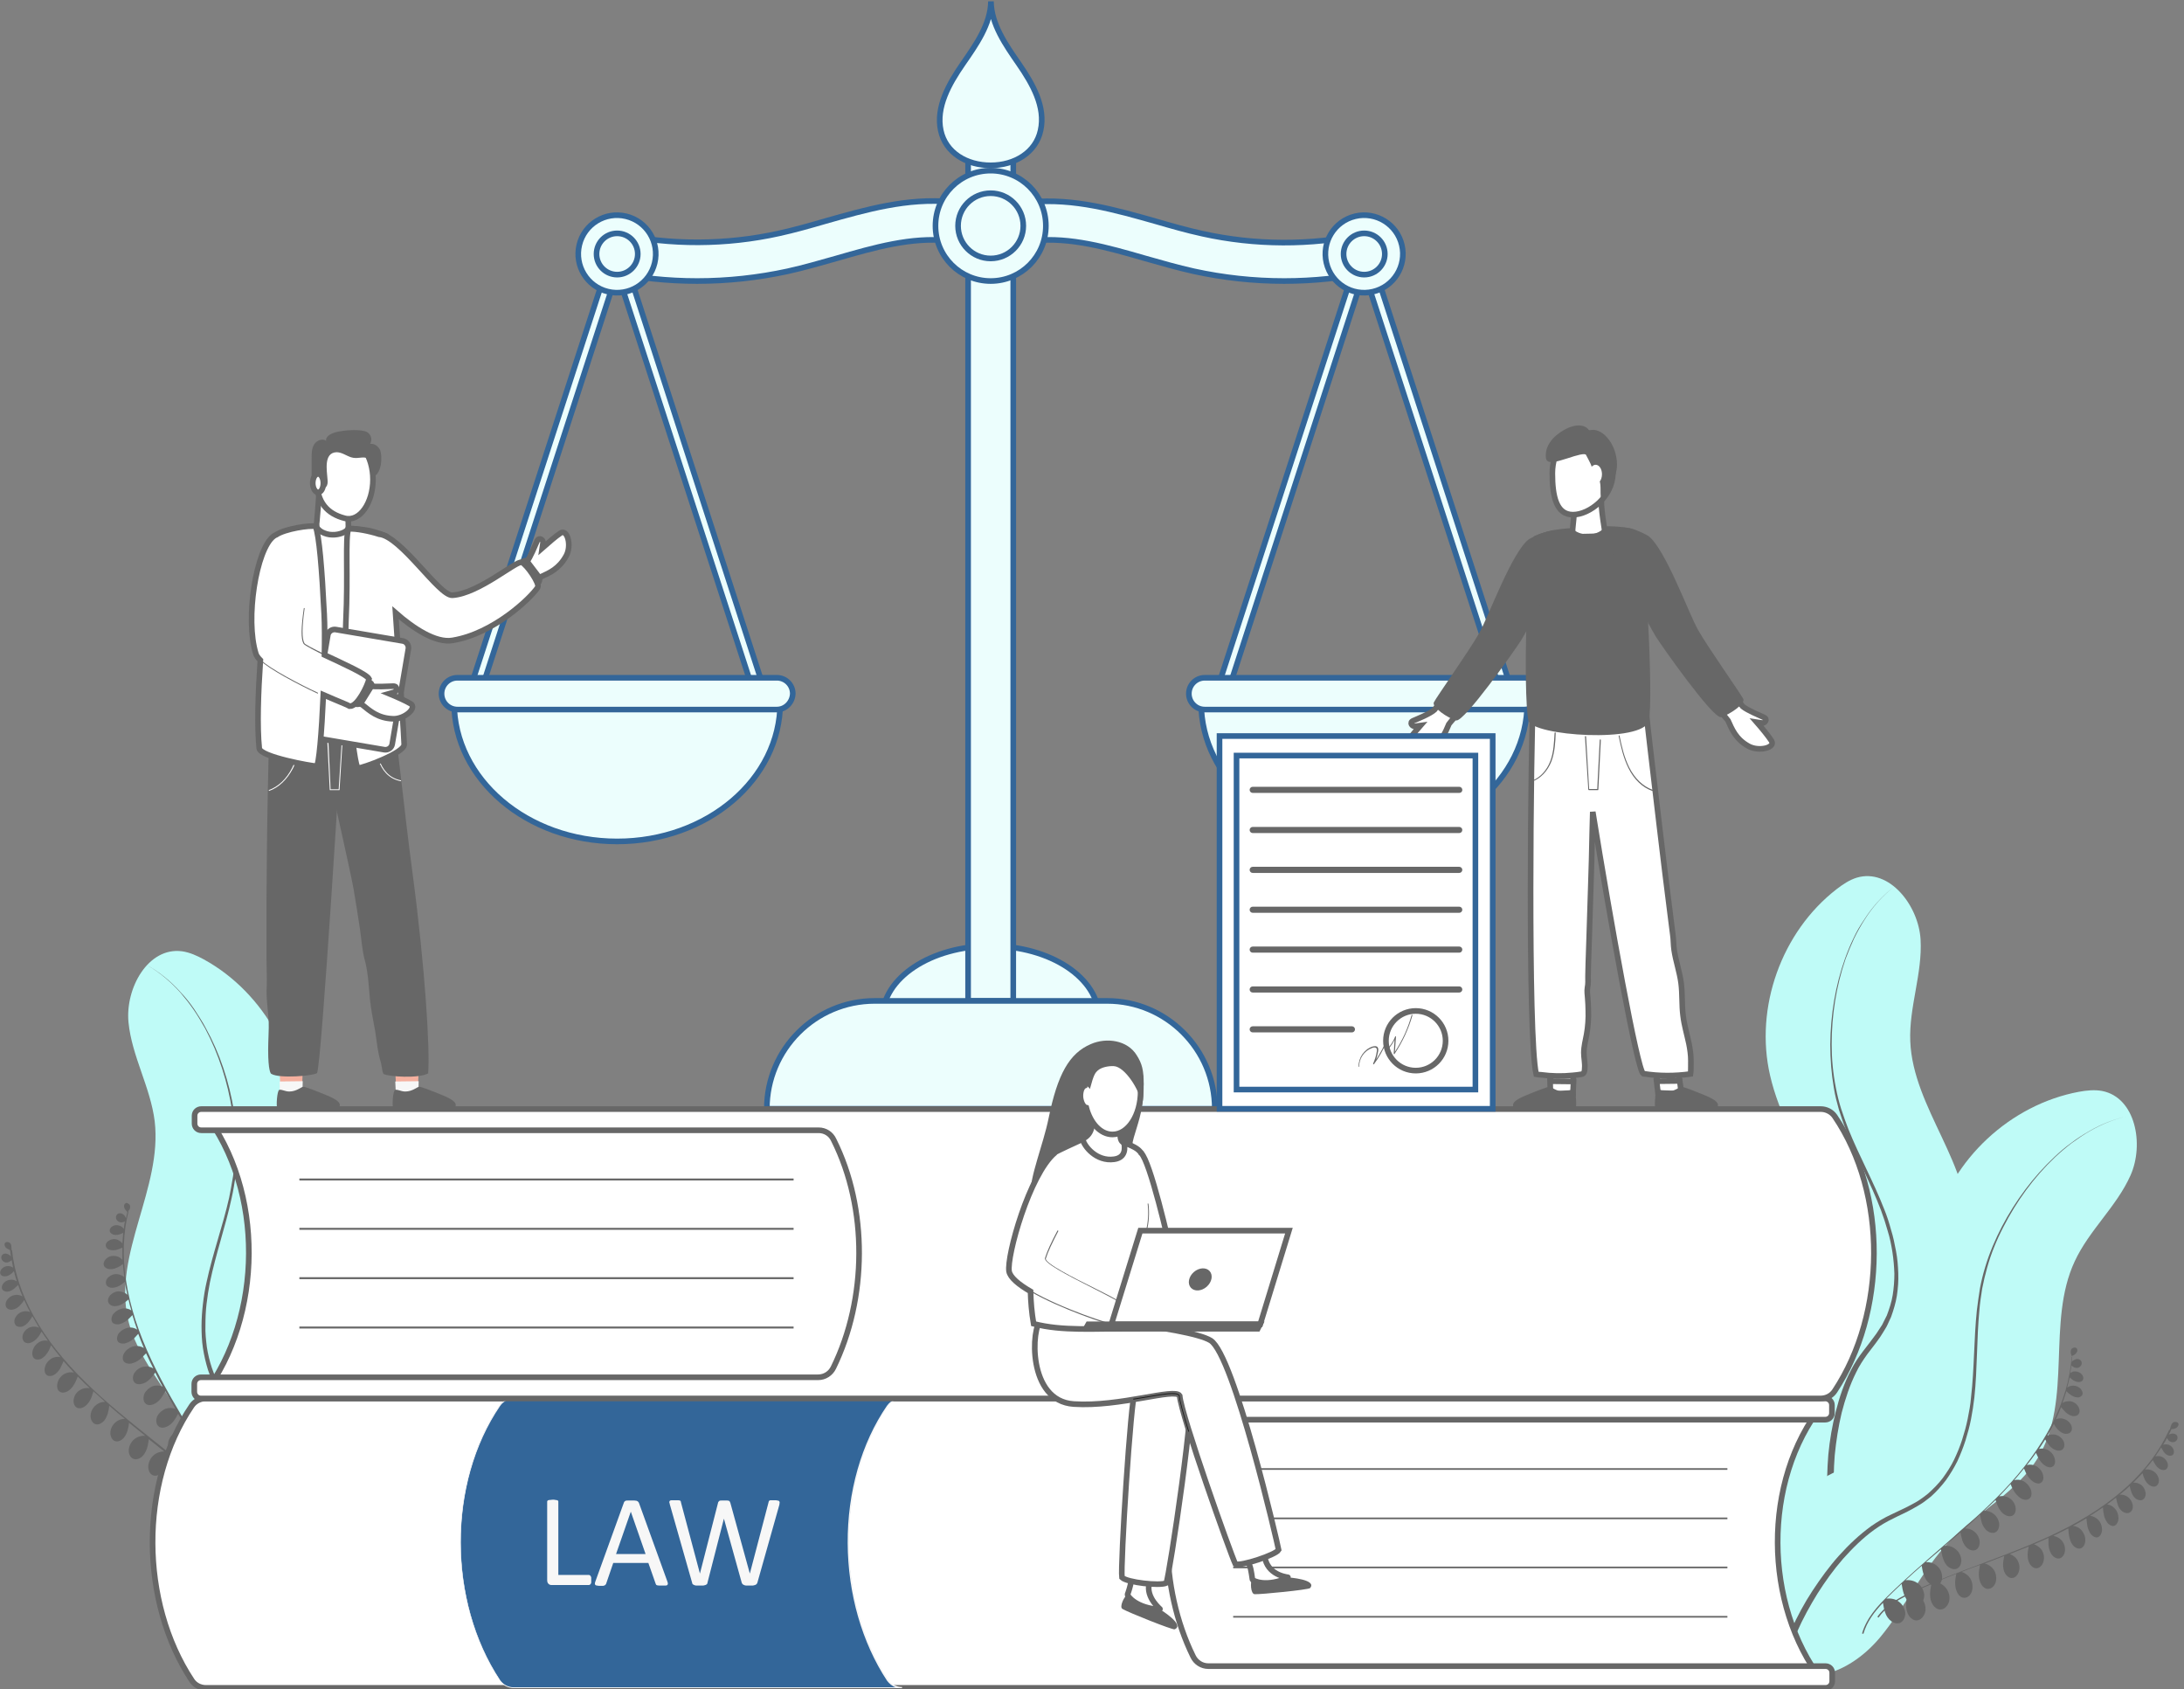 <?xml version="1.0" encoding="UTF-8"?> <svg xmlns="http://www.w3.org/2000/svg" width="388" height="300" viewBox="0 0 388 300" fill="none"><rect x="0" y="0" width="388" height="300" fill="#808080" stroke="none"/><g clip-path="url(#clip0_245_1482)"><path d="M312.083 259.838C310.895 252.014 314.163 244.09 318.868 237.702C320.353 235.672 322.037 233.691 323.226 231.413C326.444 225.074 325.058 217.349 322.433 210.763C319.809 204.176 316.045 197.937 314.46 191.004C311.687 178.97 316.491 165.5 326.296 157.923C327.385 157.081 328.574 156.289 329.861 155.893C335.655 154.16 340.855 160.845 341.202 166.887C341.548 172.928 339.122 178.92 339.37 184.962C339.865 196.897 350.363 206.999 349.571 218.884C349.076 226.065 344.52 232.304 342.489 239.188C340.459 246.022 340.855 253.351 339.27 260.333C335.16 278.26 314.906 278.607 312.083 259.838Z" fill="#BFFBF7"></path><path d="M325.999 274.001C325.157 271.476 324.81 268.801 324.662 266.226C324.513 263.602 324.612 260.977 324.81 258.402C325.058 255.777 325.504 253.202 326.147 250.677C326.791 248.151 327.633 245.626 328.871 243.298C329.465 242.109 330.208 241.02 331.001 239.98C331.793 238.94 332.585 237.95 333.328 236.91C333.675 236.365 334.021 235.87 334.368 235.325C334.665 234.78 334.913 234.186 335.21 233.641C335.656 232.453 336.052 231.264 336.25 230.026C336.448 228.788 336.547 227.501 336.547 226.213C336.497 224.926 336.398 223.688 336.2 222.4C336.002 221.162 335.755 219.874 335.358 218.636C335.012 217.398 334.616 216.16 334.17 214.972C332.338 210.168 329.862 205.563 327.98 200.759C327.485 199.571 327.088 198.333 326.692 197.095C326.346 195.857 325.999 194.569 325.801 193.282C325.355 190.706 325.157 188.131 325.157 185.507C325.207 180.307 326.048 175.107 327.782 170.254C328.227 169.016 328.723 167.828 329.267 166.689C329.812 165.5 330.456 164.411 331.199 163.321C332.585 161.142 334.368 159.161 336.398 157.577C334.368 159.211 332.635 161.142 331.248 163.371C330.555 164.46 329.911 165.599 329.366 166.738C328.822 167.927 328.326 169.115 327.881 170.304C326.197 175.206 325.405 180.356 325.405 185.507C325.405 188.082 325.652 190.657 326.147 193.182C326.395 194.47 326.692 195.708 327.088 196.946C327.485 198.184 327.93 199.373 328.376 200.561C330.307 205.365 332.833 209.871 334.715 214.724C335.21 215.913 335.606 217.151 335.953 218.438C336.349 219.676 336.597 220.964 336.844 222.251C337.092 223.539 337.191 224.827 337.24 226.164C337.29 227.501 337.191 228.788 336.993 230.125C336.795 231.413 336.398 232.7 335.953 233.938C335.656 234.533 335.408 235.177 335.111 235.721C334.764 236.316 334.418 236.86 334.071 237.405C333.328 238.494 332.536 239.485 331.743 240.525C331.001 241.565 330.307 242.605 329.763 243.744C328.624 246.022 327.831 248.448 327.187 250.924C326.593 253.4 326.197 255.975 325.949 258.501C325.751 261.076 325.702 263.602 325.85 266.177C326.048 268.702 326.395 271.278 327.187 273.655L325.999 274.001Z" fill="#676767"></path><path d="M309.954 277.963C312.529 270.485 319.016 264.889 326.148 261.373C328.425 260.234 330.803 259.293 332.882 257.808C338.676 253.648 340.954 246.17 341.648 239.089C342.341 232.007 341.846 224.777 343.629 217.894C346.699 205.91 357.148 196.203 369.33 193.925C370.667 193.678 372.103 193.529 373.44 193.777C379.383 194.916 380.968 203.235 378.492 208.782C376.015 214.328 371.162 218.488 368.587 224.034C363.536 234.83 368.241 248.646 362.1 258.848C358.386 265.038 351.453 268.455 346.451 273.655C341.499 278.805 338.478 285.49 333.922 290.938C321.988 304.952 303.813 295.989 309.954 277.963Z" fill="#BFFBF7"></path><path d="M315.847 296.979C316.293 294.355 317.184 291.829 318.224 289.452C319.314 287.075 320.552 284.747 321.988 282.568C323.424 280.389 324.959 278.26 326.692 276.329C328.426 274.397 330.357 272.565 332.486 271.03C333.576 270.287 334.715 269.594 335.903 269.049C337.092 268.455 338.28 267.96 339.37 267.365C339.915 267.068 340.509 266.771 341.004 266.425C341.549 266.078 342.044 265.682 342.539 265.286C343.48 264.444 344.371 263.552 345.164 262.512C345.907 261.472 346.6 260.432 347.145 259.293C347.689 258.154 348.185 256.966 348.581 255.728C348.977 254.49 349.324 253.252 349.571 252.014C349.819 250.776 350.066 249.488 350.165 248.201C350.76 243.1 350.661 237.9 351.205 232.701C351.354 231.413 351.552 230.125 351.75 228.838C351.998 227.55 352.295 226.312 352.691 225.025C353.434 222.549 354.474 220.122 355.662 217.844C358.089 213.239 361.209 209.029 365.022 205.464C365.963 204.572 366.953 203.731 367.993 202.988C369.033 202.195 370.123 201.502 371.262 200.858C373.49 199.571 375.966 198.63 378.492 198.135C375.966 198.63 373.49 199.62 371.262 200.908C370.123 201.552 369.083 202.294 368.043 203.037C367.003 203.83 366.012 204.671 365.071 205.563C361.308 209.128 358.237 213.387 355.91 217.943C354.721 220.221 353.731 222.648 353.038 225.124C352.691 226.362 352.394 227.6 352.146 228.887C351.948 230.175 351.75 231.413 351.651 232.701C351.156 237.851 351.304 243.05 350.76 248.201C350.611 249.488 350.413 250.776 350.165 252.063C349.918 253.351 349.571 254.589 349.175 255.876C348.779 257.115 348.284 258.353 347.739 259.541C347.145 260.73 346.451 261.869 345.709 262.909C344.916 263.948 344.025 264.939 343.034 265.83C342.49 266.226 341.994 266.672 341.45 267.019C340.905 267.365 340.311 267.712 339.766 268.009C338.627 268.653 337.438 269.148 336.299 269.742C335.16 270.287 334.071 270.931 333.031 271.674C330.951 273.159 329.119 274.992 327.435 276.873C325.751 278.805 324.266 280.885 322.879 283.064C321.542 285.243 320.304 287.471 319.264 289.848C318.274 292.176 317.432 294.602 317.036 297.078L315.847 296.979Z" fill="#676767"></path><path d="M386.366 252.558C386.613 252.558 386.91 252.608 387.009 252.856C387.059 253.004 387.009 253.202 386.91 253.351C386.762 253.549 386.613 253.648 386.366 253.747C386.217 253.797 385.969 253.846 385.771 253.846C385.623 254.193 385.474 254.49 385.276 254.836C385.573 254.688 385.87 254.589 386.118 254.638C386.465 254.688 386.712 254.836 386.811 255.084C386.91 255.332 386.861 255.678 386.613 255.926C386.415 256.124 386.118 256.174 385.92 256.174C385.672 256.124 385.425 256.025 385.276 255.876C385.177 255.728 385.078 255.579 384.979 255.431C384.781 255.827 384.533 256.223 384.286 256.619C384.583 256.52 384.979 256.52 385.276 256.619C385.672 256.768 385.969 257.065 386.118 257.412C386.267 257.758 386.267 258.204 385.969 258.452C385.722 258.6 385.425 258.6 385.177 258.501C384.88 258.402 384.583 258.154 384.385 257.857C384.236 257.61 384.088 257.362 383.939 257.114C383.592 257.659 383.246 258.154 382.899 258.699C383.246 258.6 383.691 258.6 384.038 258.749C384.484 258.947 384.83 259.293 385.029 259.739C385.227 260.135 385.177 260.68 384.83 260.977C384.583 261.175 384.187 261.126 383.89 261.027C383.543 260.878 383.246 260.581 382.998 260.284C382.8 259.987 382.602 259.64 382.453 259.343C382.008 259.937 381.562 260.482 381.067 261.027C381.562 260.928 382.057 261.027 382.503 261.274C382.998 261.571 383.345 262.017 383.493 262.562C383.642 263.057 383.493 263.701 383.048 263.948C382.701 264.146 382.305 264.047 381.958 263.849C381.562 263.602 381.265 263.255 381.067 262.859C380.869 262.463 380.72 262.067 380.621 261.67C380.076 262.265 379.532 262.809 378.987 263.354C379.433 263.305 379.928 263.453 380.324 263.701C380.77 263.998 381.067 264.543 381.166 265.087C381.265 265.583 381.067 266.226 380.572 266.424C380.225 266.573 379.829 266.424 379.482 266.226C379.135 265.979 378.838 265.533 378.69 265.137C378.541 264.741 378.442 264.345 378.343 263.948C377.798 264.493 377.204 264.988 376.56 265.484C377.056 265.434 377.6 265.583 377.996 265.88C378.492 266.226 378.789 266.771 378.888 267.316C378.987 267.861 378.789 268.504 378.244 268.702C377.848 268.851 377.452 268.702 377.105 268.504C376.709 268.207 376.412 267.811 376.263 267.365C376.115 266.92 376.016 266.474 375.917 266.028C375.421 266.424 374.877 266.821 374.332 267.217C374.827 267.266 375.322 267.514 375.669 267.91C376.115 268.356 376.362 269 376.362 269.643C376.362 270.238 376.065 270.881 375.57 271.03C375.174 271.129 374.778 270.881 374.48 270.584C374.134 270.188 373.936 269.693 373.787 269.198C373.688 268.752 373.639 268.257 373.589 267.762C372.846 268.257 372.103 268.752 371.311 269.247C371.856 269.297 372.351 269.544 372.747 269.94C373.193 270.386 373.441 271.03 373.441 271.674C373.441 272.268 373.143 272.912 372.648 273.06C372.252 273.159 371.856 272.912 371.559 272.615C371.212 272.218 371.014 271.723 370.865 271.228C370.766 270.733 370.717 270.188 370.667 269.693C369.925 270.139 369.132 270.584 368.29 271.03C368.835 271.079 369.33 271.327 369.726 271.723C370.172 272.218 370.469 272.862 370.469 273.556C370.469 274.199 370.172 274.893 369.578 275.041C369.132 275.14 368.686 274.893 368.389 274.595C367.993 274.199 367.795 273.655 367.647 273.11C367.498 272.565 367.498 272.02 367.448 271.476C366.953 271.723 366.409 272.02 365.864 272.268C365.517 272.466 365.121 272.615 364.774 272.813C365.369 272.912 365.864 273.159 366.26 273.605C366.706 274.1 366.904 274.794 366.854 275.437C366.805 276.081 366.409 276.725 365.814 276.824C365.369 276.873 364.923 276.626 364.626 276.279C364.279 275.883 364.081 275.338 363.982 274.794C363.883 274.249 363.932 273.704 363.932 273.159C363.091 273.555 362.249 273.902 361.357 274.298C361.902 274.496 362.397 274.843 362.744 275.338C363.091 275.933 363.239 276.626 363.041 277.319C362.892 277.963 362.397 278.557 361.754 278.557C361.308 278.557 360.862 278.211 360.615 277.814C360.317 277.319 360.218 276.725 360.218 276.18C360.218 275.685 360.317 275.19 360.416 274.694C359.327 275.14 358.188 275.586 357.049 276.032C357.594 276.23 358.089 276.576 358.386 277.072C358.733 277.666 358.881 278.359 358.683 279.052C358.535 279.696 358.039 280.29 357.396 280.29C356.95 280.29 356.504 279.944 356.257 279.548C355.96 279.052 355.86 278.458 355.86 277.913C355.86 277.418 355.96 276.923 356.059 276.378C354.87 276.824 353.731 277.27 352.592 277.715C353.236 277.864 353.88 278.31 354.226 278.854C354.622 279.449 354.721 280.241 354.573 280.934C354.424 281.578 353.88 282.222 353.186 282.222C352.691 282.222 352.245 281.875 351.998 281.429C351.701 280.934 351.552 280.29 351.552 279.696C351.552 279.102 351.651 278.557 351.75 277.963C350.661 278.359 349.571 278.755 348.482 279.201C349.126 279.399 349.67 279.795 350.017 280.34C350.413 280.984 350.512 281.776 350.364 282.469C350.215 283.163 349.67 283.806 348.977 283.806C348.482 283.806 348.036 283.46 347.788 283.014C347.491 282.469 347.343 281.875 347.343 281.231C347.343 280.637 347.442 280.092 347.541 279.548C346.352 279.993 345.164 280.488 343.975 280.984C344.718 281.132 345.411 281.627 345.857 282.271C346.303 282.915 346.451 283.757 346.253 284.5C346.055 285.193 345.461 285.886 344.718 285.886C344.173 285.886 343.678 285.49 343.381 285.044C343.034 284.5 342.886 283.856 342.886 283.212C342.886 282.618 342.985 281.974 343.134 281.38C342.193 281.776 341.252 282.172 340.311 282.618C340.113 282.717 339.865 282.816 339.667 282.915C340.459 283.064 341.153 283.559 341.598 284.203C342.044 284.846 342.193 285.688 341.994 286.431C341.796 287.124 341.202 287.818 340.459 287.818C339.915 287.818 339.419 287.421 339.122 286.976C338.776 286.431 338.627 285.787 338.627 285.143C338.627 284.549 338.726 283.955 338.875 283.361C336.943 284.302 335.012 285.49 333.724 287.322L333.526 287.174C335.21 284.846 337.884 283.509 340.261 282.469C344.074 280.736 348.036 279.25 351.849 277.814C356.455 276.081 361.209 274.298 365.666 272.119C375.471 267.316 382.107 261.225 385.375 253.945L385.474 253.995C385.623 253.4 385.771 252.608 386.366 252.558Z" fill="#676767"></path><path d="M368.241 239.435C368.488 239.336 368.736 239.287 368.934 239.485C369.033 239.634 369.083 239.832 369.033 239.98C368.984 240.178 368.835 240.376 368.687 240.525C368.538 240.624 368.34 240.772 368.142 240.822C368.092 241.169 368.092 241.565 368.043 241.911C368.241 241.664 368.538 241.515 368.786 241.416C369.083 241.317 369.38 241.416 369.627 241.614C369.826 241.812 369.925 242.159 369.726 242.506C369.578 242.753 369.38 242.902 369.132 242.951C368.885 243.001 368.637 242.951 368.439 242.852C368.29 242.753 368.142 242.654 367.993 242.555C367.944 243.001 367.845 243.447 367.795 243.892C368.043 243.694 368.389 243.546 368.736 243.595C369.132 243.595 369.528 243.793 369.826 244.09C370.073 244.388 370.222 244.784 370.024 245.13C369.875 245.378 369.578 245.477 369.281 245.477C368.934 245.477 368.637 245.328 368.34 245.18C368.092 245.031 367.894 244.833 367.696 244.635C367.548 245.229 367.399 245.873 367.25 246.467C367.548 246.22 367.944 246.121 368.34 246.121C368.835 246.121 369.281 246.319 369.627 246.666C369.925 247.012 370.123 247.507 369.875 247.854C369.677 248.102 369.33 248.25 369.033 248.201C368.637 248.201 368.241 248.003 367.944 247.805C367.647 247.606 367.349 247.359 367.102 247.111C366.904 247.805 366.656 248.498 366.409 249.191C366.805 248.944 367.349 248.844 367.845 248.894C368.389 248.993 368.885 249.29 369.182 249.785C369.479 250.231 369.578 250.825 369.231 251.221C368.984 251.519 368.538 251.568 368.191 251.519C367.746 251.42 367.349 251.172 367.003 250.875C366.706 250.578 366.409 250.231 366.161 249.934C365.864 250.677 365.567 251.37 365.22 252.113C365.666 251.915 366.161 251.865 366.607 252.014C367.151 252.162 367.597 252.509 367.894 253.004C368.142 253.45 368.191 254.094 367.795 254.44C367.498 254.688 367.102 254.738 366.706 254.638C366.26 254.49 365.864 254.242 365.567 253.896C365.27 253.599 365.071 253.252 364.873 252.905C364.527 253.599 364.131 254.292 363.734 254.985C364.18 254.787 364.725 254.737 365.22 254.837C365.765 254.985 366.26 255.381 366.557 255.876C366.805 256.372 366.854 257.015 366.458 257.412C366.161 257.709 365.715 257.709 365.319 257.61C364.873 257.461 364.428 257.164 364.131 256.817C363.833 256.471 363.586 256.075 363.338 255.678C362.992 256.223 362.645 256.768 362.249 257.362C362.744 257.214 363.289 257.313 363.734 257.511C364.279 257.758 364.774 258.303 364.972 258.897C365.171 259.442 365.171 260.185 364.675 260.482C364.329 260.73 363.883 260.631 363.487 260.432C363.041 260.185 362.645 259.789 362.348 259.343C362.1 258.947 361.902 258.501 361.704 258.055C361.209 258.798 360.664 259.492 360.07 260.234C360.565 260.086 361.159 260.135 361.654 260.383C362.199 260.631 362.694 261.175 362.893 261.77C363.091 262.314 363.091 263.057 362.595 263.354C362.249 263.602 361.803 263.503 361.407 263.305C360.961 263.057 360.565 262.661 360.268 262.215C359.971 261.77 359.773 261.324 359.575 260.829C359.03 261.522 358.436 262.215 357.841 262.909C358.386 262.76 358.931 262.809 359.426 263.057C360.02 263.354 360.516 263.899 360.763 264.543C361.011 265.137 360.961 265.929 360.466 266.226C360.119 266.474 359.575 266.425 359.178 266.226C358.683 265.979 358.287 265.533 357.94 265.087C357.643 264.642 357.396 264.147 357.198 263.602C356.801 264.047 356.405 264.444 356.009 264.889C355.712 265.187 355.464 265.484 355.167 265.781C355.712 265.682 356.356 265.731 356.851 266.028C357.445 266.325 357.891 266.92 358.039 267.564C358.188 268.158 358.089 268.901 357.544 269.198C357.148 269.396 356.653 269.346 356.257 269.099C355.761 268.851 355.415 268.405 355.118 267.91C354.87 267.464 354.672 266.92 354.523 266.425C353.88 267.068 353.186 267.712 352.493 268.356C353.087 268.306 353.682 268.504 354.177 268.901C354.722 269.297 355.068 269.941 355.167 270.634C355.217 271.278 354.969 272.02 354.375 272.219C353.929 272.367 353.434 272.219 353.038 271.921C352.592 271.575 352.295 271.08 352.097 270.535C351.948 270.04 351.849 269.544 351.75 269.049C350.859 269.891 349.967 270.683 349.076 271.476C349.67 271.476 350.265 271.624 350.71 272.02C351.255 272.417 351.602 273.06 351.701 273.754C351.75 274.397 351.503 275.14 350.908 275.338C350.463 275.487 349.967 275.338 349.571 275.041C349.126 274.695 348.828 274.199 348.63 273.655C348.482 273.159 348.383 272.664 348.284 272.169C347.343 273.011 346.402 273.803 345.461 274.596C346.154 274.496 346.848 274.695 347.392 275.14C347.987 275.586 348.333 276.23 348.432 276.973C348.482 277.666 348.234 278.409 347.59 278.656C347.145 278.805 346.6 278.656 346.204 278.359C345.709 278.012 345.412 277.468 345.213 276.874C345.015 276.329 344.916 275.735 344.817 275.19C343.926 275.933 343.035 276.725 342.143 277.468C342.787 277.418 343.48 277.616 343.975 278.013C344.57 278.458 344.966 279.152 345.015 279.894C345.114 280.588 344.817 281.38 344.173 281.628C343.678 281.776 343.183 281.628 342.787 281.281C342.292 280.885 341.995 280.34 341.796 279.795C341.598 279.251 341.499 278.706 341.4 278.112C340.459 278.953 339.469 279.795 338.528 280.687C339.32 280.588 340.113 280.786 340.707 281.231C341.351 281.677 341.747 282.42 341.846 283.212C341.895 283.955 341.598 284.797 340.905 285.045C340.36 285.243 339.766 285.045 339.32 284.698C338.776 284.302 338.429 283.707 338.231 283.113C338.033 282.519 337.934 281.925 337.835 281.33C337.092 282.024 336.349 282.717 335.606 283.46C335.458 283.608 335.26 283.807 335.111 283.955C335.903 283.856 336.745 284.005 337.34 284.5C337.983 284.945 338.379 285.688 338.479 286.431C338.528 287.124 338.231 287.966 337.538 288.263C336.993 288.461 336.399 288.263 336.002 287.966C335.458 287.57 335.111 287.025 334.913 286.431C334.715 285.886 334.616 285.292 334.517 284.698C333.031 286.233 331.645 288.065 331.05 290.195L330.803 290.145C331.595 287.372 333.625 285.193 335.507 283.361C338.479 280.439 341.697 277.666 344.768 274.992C348.482 271.773 352.344 268.504 355.811 264.889C363.338 257.015 367.448 248.993 368.043 241.02H368.142C367.845 240.525 367.696 239.683 368.241 239.435Z" fill="#676767"></path><path d="M66.16 268.802C66.111 260.878 61.654 253.549 56.009 248.003C54.176 246.22 52.245 244.536 50.759 242.506C46.6 236.761 46.748 228.887 48.283 221.954C49.819 215.021 52.592 208.286 53.087 201.205C53.929 188.874 47.045 176.345 36.2 170.403C35.012 169.759 33.724 169.165 32.337 168.967C26.296 168.174 22.235 175.553 22.829 181.595C23.424 187.636 26.742 193.133 27.484 199.175C28.871 211.01 20.106 222.648 22.73 234.285C24.315 241.317 29.812 246.765 32.932 253.252C36.052 259.69 36.745 267.019 39.419 273.605C46.253 290.64 66.309 287.818 66.16 268.802Z" fill="#BFFBF7"></path><path d="M54.622 284.946C55.068 282.321 54.969 279.647 54.721 277.022C54.474 274.397 53.978 271.822 53.335 269.297C52.691 266.771 51.849 264.295 50.809 261.869C49.769 259.492 48.531 257.115 46.996 254.985C46.203 253.945 45.312 252.905 44.371 252.014C43.43 251.122 42.489 250.231 41.598 249.34C41.152 248.894 40.707 248.399 40.31 247.904C39.914 247.408 39.568 246.864 39.221 246.368C38.577 245.279 38.032 244.14 37.636 242.951C37.24 241.763 36.943 240.525 36.745 239.237C36.596 237.999 36.448 236.712 36.497 235.424C36.497 234.137 36.547 232.849 36.695 231.611C36.844 230.324 37.042 229.085 37.29 227.798C38.33 222.747 40.063 217.844 41.152 212.793C41.45 211.505 41.648 210.218 41.846 208.93C41.994 207.643 42.143 206.355 42.143 205.018C42.192 202.394 41.994 199.818 41.548 197.243C40.707 192.143 39.072 187.141 36.547 182.585C35.953 181.446 35.21 180.357 34.517 179.267C33.774 178.178 32.981 177.187 32.09 176.246C30.357 174.315 28.326 172.631 26.048 171.393C28.326 172.681 30.307 174.364 32.04 176.296C32.882 177.286 33.675 178.277 34.417 179.366C35.16 180.456 35.804 181.545 36.448 182.684C38.874 187.24 40.459 192.242 41.251 197.342C41.648 199.868 41.846 202.493 41.747 205.068C41.697 206.355 41.598 207.643 41.4 208.93C41.202 210.218 40.954 211.456 40.707 212.743C39.568 217.795 37.785 222.648 36.695 227.748C36.398 229.036 36.2 230.324 36.052 231.611C35.903 232.899 35.804 234.236 35.804 235.523C35.804 236.811 35.854 238.148 36.052 239.435C36.25 240.723 36.547 242.011 36.943 243.298C37.339 244.536 37.934 245.774 38.577 246.913C38.924 247.458 39.27 248.052 39.716 248.547C40.112 249.092 40.558 249.587 41.004 250.033C41.895 250.974 42.886 251.865 43.777 252.757C44.718 253.648 45.51 254.589 46.253 255.629C47.739 257.709 48.927 259.987 49.918 262.314C50.908 264.691 51.7 267.118 52.295 269.594C52.889 272.07 53.384 274.596 53.582 277.171C53.83 279.696 53.83 282.271 53.434 284.747L54.622 284.946Z" fill="#676767"></path><path d="M1.585 220.667C1.337 220.568 1.04 220.568 0.892 220.766C0.793 220.914 0.793 221.113 0.842 221.261C0.892 221.459 1.04 221.657 1.238 221.756C1.387 221.855 1.585 221.954 1.783 222.053C1.832 222.4 1.882 222.796 1.931 223.143C1.684 222.895 1.436 222.747 1.189 222.697C0.892 222.598 0.594 222.697 0.396 222.895C0.198 223.093 0.149 223.44 0.347 223.787C0.495 224.034 0.743 224.183 0.941 224.232C1.189 224.282 1.436 224.232 1.634 224.133C1.783 224.034 1.931 223.935 2.08 223.836C2.179 224.282 2.229 224.728 2.328 225.173C2.08 224.975 1.733 224.876 1.387 224.876C0.991 224.876 0.594 225.074 0.297 225.371C0.05 225.669 -0.099 226.114 0.149 226.411C0.297 226.659 0.594 226.708 0.892 226.708C1.238 226.708 1.535 226.56 1.832 226.362C2.08 226.213 2.278 226.015 2.476 225.768C2.625 226.362 2.773 226.956 2.971 227.6C2.674 227.402 2.278 227.253 1.882 227.303C1.387 227.352 0.941 227.55 0.644 227.897C0.347 228.244 0.198 228.739 0.446 229.085C0.644 229.333 0.991 229.432 1.288 229.432C1.684 229.383 2.08 229.234 2.377 228.986C2.674 228.788 2.922 228.491 3.219 228.244C3.467 228.937 3.714 229.63 4.011 230.274C3.566 230.026 3.07 229.927 2.575 230.026C2.031 230.125 1.535 230.472 1.238 230.918C0.941 231.363 0.892 232.007 1.238 232.354C1.486 232.602 1.931 232.701 2.328 232.602C2.773 232.502 3.17 232.255 3.516 231.908C3.813 231.611 4.061 231.264 4.309 230.918C4.606 231.611 4.952 232.354 5.348 233.047C4.903 232.849 4.408 232.849 3.962 232.998C3.417 233.146 2.971 233.542 2.724 234.038C2.476 234.483 2.476 235.127 2.872 235.474C3.17 235.721 3.615 235.721 3.962 235.622C4.408 235.474 4.754 235.177 5.051 234.83C5.299 234.533 5.547 234.186 5.745 233.79C6.141 234.483 6.537 235.127 6.933 235.82C6.487 235.622 5.943 235.573 5.448 235.721C4.903 235.87 4.408 236.316 4.16 236.811C3.912 237.306 3.912 237.95 4.309 238.346C4.606 238.594 5.101 238.643 5.448 238.495C5.893 238.346 6.289 238.049 6.636 237.653C6.933 237.306 7.181 236.91 7.379 236.514C7.725 237.058 8.122 237.603 8.518 238.148C8.023 238.049 7.478 238.098 7.032 238.346C6.487 238.643 6.042 239.138 5.844 239.782C5.646 240.327 5.695 241.07 6.19 241.367C6.537 241.565 6.983 241.515 7.379 241.317C7.825 241.07 8.171 240.673 8.468 240.228C8.716 239.832 8.914 239.386 9.063 238.94C9.607 239.634 10.152 240.376 10.746 241.07C10.251 240.921 9.657 241.02 9.211 241.268C8.666 241.565 8.221 242.06 8.023 242.704C7.825 243.249 7.874 243.991 8.369 244.289C8.716 244.487 9.162 244.437 9.558 244.239C10.004 243.991 10.35 243.595 10.647 243.15C10.895 242.704 11.093 242.209 11.291 241.763C11.885 242.456 12.479 243.1 13.123 243.793C12.579 243.694 12.034 243.744 11.539 243.991C10.944 244.289 10.449 244.833 10.251 245.527C10.053 246.121 10.102 246.913 10.647 247.21C11.043 247.458 11.539 247.359 11.935 247.161C12.43 246.913 12.826 246.467 13.123 245.972C13.42 245.527 13.618 244.982 13.817 244.487C14.213 244.883 14.659 245.328 15.055 245.725C15.352 246.022 15.649 246.269 15.946 246.566C15.401 246.467 14.758 246.567 14.262 246.864C13.668 247.21 13.272 247.755 13.123 248.399C12.975 248.993 13.123 249.736 13.668 250.033C14.064 250.231 14.559 250.132 14.956 249.884C15.401 249.587 15.797 249.142 16.045 248.646C16.293 248.151 16.441 247.656 16.59 247.111C17.283 247.755 17.976 248.349 18.67 248.993C18.075 248.993 17.481 249.191 17.035 249.587C16.491 250.033 16.144 250.677 16.095 251.37C16.045 252.014 16.342 252.757 16.936 252.955C17.382 253.103 17.877 252.905 18.224 252.608C18.67 252.261 18.917 251.717 19.115 251.172C19.264 250.677 19.363 250.182 19.413 249.686C20.304 250.479 21.245 251.271 22.186 252.014C21.591 252.014 20.997 252.212 20.552 252.608C20.007 253.054 19.66 253.698 19.611 254.391C19.561 255.035 19.858 255.777 20.453 255.976C20.898 256.124 21.393 255.926 21.74 255.629C22.186 255.282 22.433 254.738 22.631 254.193C22.78 253.698 22.879 253.202 22.928 252.707C23.919 253.499 24.86 254.292 25.801 255.035C25.108 254.985 24.414 255.183 23.869 255.629C23.325 256.075 22.928 256.768 22.879 257.511C22.829 258.204 23.127 258.947 23.77 259.145C24.266 259.293 24.761 259.095 25.157 258.798C25.603 258.402 25.9 257.857 26.098 257.313C26.296 256.768 26.346 256.174 26.445 255.629C27.336 256.372 28.277 257.065 29.168 257.808C28.524 257.808 27.831 258.006 27.336 258.452C26.791 258.897 26.395 259.64 26.346 260.383C26.296 261.076 26.593 261.869 27.237 262.067C27.732 262.215 28.227 262.017 28.623 261.671C29.069 261.274 29.416 260.73 29.564 260.135C29.762 259.591 29.812 258.996 29.911 258.452C30.901 259.244 31.892 260.086 32.833 260.928C32.04 260.829 31.248 261.076 30.654 261.522C30.01 262.017 29.614 262.76 29.564 263.503C29.515 264.246 29.861 265.087 30.604 265.286C31.149 265.434 31.743 265.236 32.139 264.889C32.635 264.493 32.981 263.899 33.179 263.255C33.377 262.661 33.477 262.067 33.526 261.423C34.318 262.116 35.061 262.76 35.804 263.453C36.002 263.602 36.151 263.8 36.349 263.948C35.556 263.849 34.715 264.097 34.12 264.543C33.477 265.038 33.13 265.731 33.08 266.524C33.031 267.266 33.377 268.059 34.12 268.306C34.665 268.455 35.259 268.257 35.656 267.91C36.151 267.514 36.497 266.92 36.695 266.325C36.894 265.781 36.943 265.187 37.042 264.592C38.577 266.078 40.013 267.861 40.707 269.941L40.954 269.842C40.063 267.118 37.934 264.988 36.052 263.255C32.981 260.432 29.713 257.758 26.494 255.233C22.681 252.162 18.719 248.993 15.154 245.477C7.379 237.851 2.971 229.977 2.13 222.004H2.031C2.031 221.707 2.13 220.865 1.585 220.667Z" fill="#676767"></path><path d="M22.929 213.882C22.731 213.734 22.483 213.585 22.285 213.734C22.136 213.833 22.037 214.031 22.037 214.18C22.037 214.378 22.087 214.625 22.235 214.823C22.334 214.972 22.483 215.121 22.631 215.269C22.532 215.616 22.483 215.962 22.384 216.359C22.235 216.061 22.087 215.814 21.839 215.665C21.592 215.467 21.245 215.467 20.997 215.566C20.75 215.665 20.552 216.012 20.601 216.359C20.651 216.606 20.849 216.854 20.997 216.953C21.245 217.101 21.492 217.151 21.691 217.101C21.889 217.101 22.037 217.002 22.186 216.953C22.087 217.398 22.037 217.844 21.988 218.29C21.79 217.993 21.542 217.795 21.195 217.696C20.799 217.547 20.354 217.597 20.007 217.795C19.66 217.993 19.413 218.339 19.512 218.736C19.561 218.983 19.858 219.181 20.106 219.28C20.403 219.379 20.799 219.379 21.096 219.28C21.393 219.231 21.641 219.082 21.889 218.983C21.839 219.627 21.79 220.221 21.74 220.865C21.542 220.568 21.195 220.32 20.799 220.172C20.354 220.023 19.809 220.073 19.413 220.32C19.017 220.518 18.67 220.964 18.818 221.41C18.917 221.707 19.215 221.954 19.512 222.004C19.908 222.103 20.304 222.103 20.7 222.004C21.047 221.905 21.393 221.756 21.74 221.608C21.74 222.351 21.74 223.044 21.74 223.787C21.443 223.391 20.948 223.143 20.502 223.093C19.957 222.994 19.363 223.143 18.967 223.49C18.571 223.787 18.274 224.381 18.472 224.827C18.62 225.173 19.017 225.371 19.413 225.421C19.858 225.47 20.354 225.371 20.75 225.173C21.146 225.025 21.492 224.777 21.839 224.53C21.889 225.322 21.988 226.065 22.087 226.857C21.74 226.56 21.294 226.362 20.799 226.312C20.255 226.263 19.71 226.461 19.264 226.857C18.868 227.204 18.67 227.798 18.917 228.244C19.116 228.59 19.512 228.739 19.908 228.739C20.354 228.739 20.799 228.59 21.195 228.392C21.542 228.194 21.889 227.947 22.186 227.649C22.285 228.392 22.433 229.185 22.631 229.977C22.285 229.63 21.79 229.432 21.245 229.383C20.651 229.333 20.056 229.581 19.66 229.977C19.264 230.373 19.017 230.967 19.314 231.463C19.512 231.809 19.957 232.007 20.354 232.007C20.849 232.007 21.294 231.859 21.74 231.611C22.136 231.363 22.483 231.116 22.83 230.819C22.978 231.463 23.127 232.106 23.325 232.75C22.879 232.453 22.384 232.354 21.839 232.403C21.245 232.502 20.651 232.8 20.205 233.295C19.809 233.741 19.66 234.434 19.957 234.879C20.205 235.177 20.651 235.276 21.096 235.226C21.592 235.127 22.087 234.879 22.483 234.582C22.879 234.285 23.176 233.939 23.523 233.592C23.77 234.434 24.068 235.325 24.365 236.167C23.919 235.87 23.374 235.721 22.83 235.82C22.235 235.919 21.641 236.217 21.195 236.712C20.799 237.157 20.651 237.851 20.948 238.296C21.195 238.594 21.641 238.693 22.087 238.643C22.582 238.544 23.077 238.296 23.473 237.999C23.87 237.702 24.216 237.306 24.563 236.91C24.86 237.752 25.207 238.594 25.553 239.435C25.108 239.138 24.513 239.039 23.969 239.089C23.325 239.188 22.681 239.534 22.235 240.079C21.839 240.574 21.641 241.317 21.988 241.812C22.235 242.159 22.78 242.258 23.226 242.209C23.77 242.11 24.315 241.862 24.761 241.515C25.207 241.169 25.553 240.773 25.95 240.376C26.197 240.921 26.445 241.466 26.692 241.961C26.89 242.308 27.039 242.704 27.237 243.05C26.742 242.753 26.148 242.654 25.553 242.753C24.91 242.852 24.315 243.249 23.919 243.793C23.572 244.289 23.473 245.081 23.87 245.527C24.167 245.873 24.662 245.923 25.108 245.824C25.652 245.725 26.148 245.428 26.544 245.031C26.94 244.685 27.287 244.239 27.584 243.793C27.98 244.635 28.425 245.428 28.871 246.269C28.326 246.071 27.683 246.022 27.138 246.22C26.494 246.467 25.95 246.963 25.652 247.557C25.405 248.151 25.405 248.944 25.9 249.34C26.247 249.637 26.791 249.637 27.237 249.439C27.782 249.241 28.227 248.845 28.574 248.399C28.871 248.003 29.119 247.557 29.366 247.111C29.961 248.151 30.555 249.191 31.149 250.231C30.605 250.033 29.961 250.033 29.416 250.231C28.772 250.479 28.227 250.974 27.93 251.568C27.683 252.162 27.683 252.955 28.178 253.351C28.525 253.648 29.069 253.648 29.515 253.45C30.06 253.252 30.505 252.856 30.852 252.41C31.149 252.014 31.397 251.568 31.644 251.122C32.288 252.212 32.932 253.252 33.576 254.341C32.932 254.044 32.239 253.995 31.595 254.242C30.902 254.49 30.357 254.985 30.06 255.629C29.763 256.223 29.812 257.065 30.307 257.511C30.703 257.808 31.248 257.808 31.743 257.659C32.288 257.461 32.783 257.065 33.13 256.57C33.477 256.124 33.774 255.579 34.021 255.084C34.616 256.075 35.21 257.065 35.804 258.105C35.21 257.857 34.517 257.857 33.873 258.055C33.18 258.303 32.585 258.848 32.288 259.492C31.991 260.135 31.991 260.977 32.536 261.373C32.932 261.671 33.526 261.671 33.972 261.472C34.566 261.274 35.012 260.829 35.408 260.333C35.755 259.888 36.052 259.393 36.299 258.848C36.943 259.937 37.587 261.076 38.231 262.166C37.537 261.819 36.696 261.77 35.953 261.968C35.21 262.215 34.566 262.76 34.269 263.503C33.972 264.147 34.021 265.087 34.616 265.533C35.061 265.88 35.705 265.88 36.2 265.731C36.844 265.533 37.339 265.087 37.736 264.592C38.132 264.097 38.429 263.552 38.676 263.008C39.172 263.899 39.667 264.79 40.112 265.731C40.212 265.929 40.311 266.177 40.459 266.375C39.766 266.028 38.924 265.929 38.181 266.177C37.438 266.425 36.795 266.969 36.498 267.663C36.2 268.306 36.25 269.198 36.844 269.693C37.29 270.04 37.934 270.04 38.429 269.891C39.023 269.693 39.568 269.247 39.964 268.752C40.311 268.306 40.608 267.762 40.905 267.217C41.796 269.148 42.589 271.278 42.49 273.506H42.737C42.836 270.634 41.598 267.91 40.41 265.583C38.528 261.869 36.349 258.254 34.219 254.738C31.694 250.528 29.069 246.17 26.94 241.664C22.285 231.809 20.898 222.895 22.83 215.17L22.731 215.12C22.978 215.071 23.374 214.279 22.929 213.882Z" fill="#676767"></path><path d="M109.64 45.114L108.699 44.817L82.948 124.1L84.83 124.695L109.64 48.333L134.45 124.695L136.283 124.1L110.581 44.817L109.64 45.114Z" fill="#ECFEFD" stroke="#336699" stroke-miterlimit="10"></path><path d="M269.049 124.1L243.298 44.817L242.357 45.114L241.466 44.817L215.715 124.1L217.547 124.695L242.357 48.333L267.167 124.695L269.049 124.1Z" fill="#ECFEFD" stroke="#336699" stroke-miterlimit="10"></path><path d="M175.999 193.48C186.611 193.48 195.213 187.782 195.213 180.753C195.213 173.724 186.611 168.026 175.999 168.026C165.387 168.026 156.785 173.724 156.785 180.753C156.785 187.782 165.387 193.48 175.999 193.48Z" fill="#ECFEFD" stroke="#336699" stroke-miterlimit="10"></path><path d="M123.853 49.917C118.653 49.917 113.404 49.373 108.353 48.283L109.789 41.548C119.148 43.579 129.052 43.529 138.412 41.449C141.136 40.855 143.909 40.063 146.632 39.27C153.813 37.24 161.192 35.111 169.016 35.853L168.372 42.737C161.885 42.093 155.398 43.925 148.564 45.906C145.741 46.699 142.869 47.54 139.947 48.184C134.698 49.323 129.3 49.917 123.853 49.917Z" fill="#ECFEFD" stroke="#336699" stroke-miterlimit="10"></path><path d="M116.306 46.716C117.195 43.019 114.919 39.302 111.223 38.413C107.527 37.524 103.809 39.799 102.92 43.496C102.031 47.192 104.307 50.909 108.003 51.798C111.699 52.688 115.416 50.412 116.306 46.716Z" fill="#ECFEFD" stroke="#336699" stroke-miterlimit="10"></path><path d="M80.67 124.794C80.67 138.412 93.645 149.455 109.64 149.455C125.636 149.455 138.61 138.412 138.61 124.794H80.67Z" fill="#ECFEFD" stroke="#336699" stroke-miterlimit="10"></path><path d="M138.016 126.032H81.265C79.73 126.032 78.442 124.794 78.442 123.209C78.442 121.674 79.68 120.386 81.265 120.386H138.016C139.551 120.386 140.839 121.624 140.839 123.209C140.789 124.744 139.551 126.032 138.016 126.032Z" fill="#ECFEFD" stroke="#336699" stroke-miterlimit="10"></path><path d="M228.145 49.917C233.345 49.917 238.594 49.373 243.645 48.283L242.209 41.598C232.849 43.628 222.945 43.579 213.586 41.499C210.862 40.904 208.089 40.112 205.365 39.32C198.184 37.289 190.806 35.16 182.981 35.903L183.675 42.737C190.162 42.093 196.649 43.925 203.483 45.906C206.306 46.699 209.178 47.54 212.1 48.184C217.3 49.323 222.698 49.917 228.145 49.917Z" fill="#ECFEFD" stroke="#336699" stroke-miterlimit="10"></path><path d="M180.01 25.058H171.988V177.781H180.01V25.058Z" fill="#ECFEFD" stroke="#336699" stroke-miterlimit="10"></path><path d="M215.814 196.946H136.233C136.233 186.398 144.801 177.781 155.398 177.781H196.699C207.197 177.781 215.814 186.349 215.814 196.946Z" fill="#ECFEFD" stroke="#336699" stroke-miterlimit="10"></path><path d="M175.999 49.917C181.414 49.917 185.804 45.528 185.804 40.112C185.804 34.697 181.414 30.307 175.999 30.307C170.584 30.307 166.194 34.697 166.194 40.112C166.194 45.528 170.584 49.917 175.999 49.917Z" fill="#ECFEFD" stroke="#336699" stroke-miterlimit="10"></path><path d="M175.999 45.906C179.199 45.906 181.793 43.312 181.793 40.112C181.793 36.912 179.199 34.318 175.999 34.318C172.799 34.318 170.205 36.912 170.205 40.112C170.205 43.312 172.799 45.906 175.999 45.906Z" fill="#ECFEFD" stroke="#336699" stroke-miterlimit="10"></path><path d="M184.863 23.176C184.021 27.088 180.257 29.366 175.999 29.366C171.74 29.366 167.976 27.138 167.134 23.176C166.243 19.016 168.62 14.856 171.046 11.34C173.374 7.973 175.999 4.308 176.048 0.248C176.098 4.308 178.673 7.973 181 11.34C183.427 14.856 185.804 18.967 184.863 23.176Z" fill="#ECFEFD" stroke="#336699" stroke-miterlimit="10"></path><path d="M243.926 51.804C247.626 50.93 249.917 47.223 249.043 43.523C248.17 39.823 244.462 37.532 240.762 38.406C237.063 39.28 234.772 42.987 235.645 46.687C236.519 50.386 240.226 52.678 243.926 51.804Z" fill="#ECFEFD" stroke="#336699" stroke-miterlimit="10"></path><path d="M242.357 48.778C244.381 48.778 246.022 47.138 246.022 45.114C246.022 43.09 244.381 41.449 242.357 41.449C240.334 41.449 238.693 43.09 238.693 45.114C238.693 47.138 240.334 48.778 242.357 48.778Z" fill="#ECFEFD" stroke="#336699" stroke-miterlimit="10"></path><path d="M109.64 48.778C111.664 48.778 113.305 47.138 113.305 45.114C113.305 43.09 111.664 41.449 109.64 41.449C107.616 41.449 105.976 43.09 105.976 45.114C105.976 47.138 107.616 48.778 109.64 48.778Z" fill="#ECFEFD" stroke="#336699" stroke-miterlimit="10"></path><path d="M271.327 124.794C271.327 138.412 258.353 149.455 242.357 149.455C226.362 149.455 213.387 138.412 213.387 124.794H271.327Z" fill="#ECFEFD" stroke="#336699" stroke-miterlimit="10"></path><path d="M214.031 126.032H270.783C272.318 126.032 273.605 124.794 273.605 123.209C273.605 121.674 272.367 120.386 270.783 120.386H214.031C212.496 120.386 211.208 121.624 211.208 123.209C211.208 124.744 212.447 126.032 214.031 126.032Z" fill="#ECFEFD" stroke="#336699" stroke-miterlimit="10"></path><path d="M275.537 194.173C276.824 194.322 278.161 194.371 279.449 194.322C279.3 191.647 279.746 189.914 279.597 187.24C278.26 187.537 276.725 188.329 275.388 188.627C275.388 191.004 275.487 191.746 275.537 194.173Z" fill="white" stroke="#676767" stroke-miterlimit="10"></path><path d="M275.388 192.044L279.548 192.093L279.449 194.123L275.438 194.322L275.388 192.044Z" fill="white" stroke="#676767" stroke-miterlimit="10"></path><path d="M279.895 196.847C279.201 196.996 271.575 196.996 269.495 196.946C269.347 196.946 268.802 196.996 268.802 196.253C268.802 195.56 270.188 194.965 270.832 194.668C272.962 193.777 275.041 192.984 275.289 193.034C275.636 193.034 276.478 193.876 277.765 193.876C278.557 193.876 279.053 193.48 279.548 193.579C279.994 193.678 280.142 196.599 279.895 196.847Z" fill="#676767"></path><path d="M298.514 194.173C297.227 194.322 295.89 194.371 294.602 194.322C294.751 191.647 293.661 189.914 293.81 187.24C295.147 187.537 296.682 188.329 298.019 188.627C298.019 191.004 298.514 191.746 298.514 194.173Z" fill="white" stroke="#676767" stroke-miterlimit="10"></path><path d="M298.415 191.994L294.305 192.044L294.553 194.123L298.713 194.272L298.415 191.994Z" fill="white" stroke="#676767" stroke-miterlimit="10"></path><path d="M294.107 196.847C294.801 196.996 302.427 196.996 304.507 196.946C304.655 196.946 305.2 196.996 305.2 196.253C305.2 195.56 303.813 194.965 303.17 194.668C301.04 193.777 298.96 192.984 298.713 193.034C298.366 193.034 297.524 193.876 296.237 193.876C295.444 193.876 294.949 193.48 294.454 193.579C294.058 193.678 293.86 196.599 294.107 196.847Z" fill="#676767"></path><path d="M300.396 188.379C300.396 187.388 300.248 186.349 300.049 185.358C299.703 183.724 299.208 182.09 299.009 180.406C298.762 178.524 298.91 176.593 298.663 174.661C298.415 172.681 297.722 170.749 297.425 168.768C297.276 167.828 297.326 166.887 297.177 165.946C297.078 165.054 296.93 164.113 296.831 163.222C296.137 157.725 295.444 152.228 294.8 146.682C294.255 142.076 293.711 137.421 293.166 132.816C292.869 130.29 292.572 127.814 292.374 125.289C290.69 124.546 286.679 123.06 283.559 123.11C283.559 123.06 283.559 122.961 283.559 122.912C281.033 120.238 274.744 123.159 272.367 124.199C271.971 132.123 271.377 183.971 272.912 190.805C273.209 190.855 273.457 190.904 273.754 190.904C275.635 191.152 277.517 191.202 279.399 191.004C279.944 190.954 280.439 190.904 280.984 190.805C281.083 190.805 281.182 190.756 281.281 190.657C281.479 190.459 281.528 190.112 281.528 189.815C281.628 188.874 281.38 187.933 281.38 186.992C281.38 185.903 281.677 184.813 281.875 183.724C282.123 182.337 282.222 180.901 282.172 179.465C282.172 178.772 282.123 178.029 282.073 177.336C282.024 176.741 281.925 176.048 282.024 175.454C282.172 174.761 282.123 174.067 282.123 173.374C282.123 172.681 282.172 171.938 282.172 171.245C282.222 169.759 282.271 168.273 282.321 166.738C282.42 163.618 282.519 160.449 282.618 157.329C282.717 154.16 282.816 151.04 282.866 147.87C282.915 146.632 282.915 145.444 282.965 144.206C286.084 163.618 290.838 189.964 291.928 190.706C294.751 191.152 297.524 191.152 300.347 190.756C300.396 190.558 300.396 188.924 300.396 188.379Z" fill="white" stroke="#676767" stroke-miterlimit="10"></path><path d="M255.976 124.695C255.877 124.695 255.233 125.536 254.837 126.081C253.995 126.824 251.865 127.666 251.073 128.013C250.281 128.359 250.925 129.102 251.42 129.003C251.667 128.953 251.964 128.904 252.361 128.854C251.321 130.043 250.281 131.33 249.736 132.172C248.944 133.41 252.014 134.153 253.797 133.163C256.075 131.875 256.768 130.142 257.412 128.607C257.461 128.508 258.303 127.517 258.452 127.418C258.947 127.072 256.818 124.794 255.976 124.695Z" fill="white" stroke="#676767" stroke-miterlimit="10"></path><path d="M284.549 88.296C284.203 89.386 285.243 95.18 285.243 95.18C285.243 95.18 280.241 95.427 279.597 95.279C278.953 95.13 279.894 91.664 279.597 89.733C279.35 87.801 284.549 88.296 284.549 88.296Z" fill="white" stroke="#676767" stroke-miterlimit="10"></path><path d="M286.53 84.087C286.53 88.148 282.42 91.416 279.449 91.416C276.477 91.416 275.784 88.148 275.784 84.087C275.784 80.026 278.211 76.758 281.132 76.758C284.104 76.758 286.53 80.026 286.53 84.087Z" fill="white" stroke="#676767" stroke-miterlimit="10"></path><path d="M282.321 76.461C281.628 75.322 279.548 75.025 276.824 77.055C275.735 77.847 274.398 79.382 274.645 81.363C274.794 82.651 276.824 81.908 278.458 81.413C280.093 80.868 281.628 80.422 281.776 80.819C281.925 81.165 282.618 82.304 282.767 82.899C282.965 82.701 283.212 82.552 283.46 82.552C284.104 82.552 284.599 83.295 284.599 84.236C284.599 84.731 284.45 85.226 284.203 85.523C284.203 85.573 284.252 85.622 284.252 85.672C284.5 86.811 284.104 88.792 284.748 88.692C285.391 88.594 287.273 84.879 287.273 82.502C287.224 78.64 284.401 75.718 282.321 76.461Z" fill="#676767"></path><path d="M291.235 94.685C290.74 94.14 290.096 93.942 289.452 93.793C288.561 93.595 285.936 93.397 285.045 93.496C284.896 94.189 283.51 94.932 282.271 94.932C281.033 94.982 279.696 94.437 279.449 93.843C278.656 93.744 276.279 94.09 275.537 94.239C274.843 94.388 272.565 95.13 272.516 95.279C271.278 97.557 270.535 122.763 271.525 127.963C272.07 130.736 292.027 132.073 292.919 128.012C293.81 124.001 292.225 95.725 291.235 94.685Z" fill="#676767"></path><path d="M271.625 95.774C268.604 98.002 264.444 109.541 262.81 112.413C261.225 115.285 255.134 123.902 254.738 124.744C254.292 125.586 257.313 127.616 258.7 127.963C260.086 128.31 269.099 115.533 270.287 113.651C271.476 111.769 278.409 98.448 278.508 96.566C278.558 94.784 276.676 92.902 271.625 95.774Z" fill="#676767"></path><path d="M314.708 131.578C314.163 130.736 313.123 129.449 312.083 128.26C312.43 128.31 312.776 128.409 313.024 128.409C313.519 128.508 314.113 127.765 313.371 127.418C312.628 127.072 310.449 126.18 309.607 125.487C309.161 124.942 308.567 124.1 308.468 124.1C307.626 124.199 305.447 126.477 305.942 126.774C306.091 126.874 306.933 127.864 306.982 127.963C307.676 129.498 308.369 131.281 310.597 132.519C312.43 133.559 315.5 132.816 314.708 131.578Z" fill="white" stroke="#676767" stroke-miterlimit="10"></path><path d="M292.819 95.18C295.84 97.408 300 108.947 301.634 111.819C303.219 114.691 309.31 123.308 309.706 124.15C310.152 124.992 307.131 127.022 305.745 127.369C304.358 127.715 295.345 114.939 294.157 113.057C292.968 111.175 286.035 97.854 285.936 95.972C285.886 94.189 287.768 92.357 292.819 95.18Z" fill="#676767"></path><path d="M272.219 138.808C272.169 138.808 272.169 138.808 272.12 138.759C272.12 138.709 272.12 138.66 272.169 138.66C273.556 138.164 274.794 136.877 275.438 135.144C276.032 133.559 276.081 131.776 276.18 130.191C276.18 130.142 276.23 130.092 276.279 130.092C276.329 130.092 276.378 130.142 276.378 130.191C276.329 131.776 276.23 133.559 275.636 135.193C274.942 136.976 273.704 138.263 272.219 138.808Z" fill="#676767"></path><path d="M293.562 140.492C293.513 140.492 293.513 140.492 293.562 140.492C291.829 139.898 290.294 138.461 289.304 136.431C288.412 134.648 287.966 132.667 287.57 130.736C287.57 130.687 287.57 130.637 287.62 130.637C287.669 130.637 287.719 130.637 287.719 130.687C288.115 132.618 288.561 134.549 289.452 136.332C290.443 138.313 291.928 139.699 293.612 140.294C293.661 140.294 293.661 140.343 293.661 140.393C293.612 140.442 293.562 140.492 293.562 140.492Z" fill="#676767"></path><path d="M283.856 140.343H282.271C282.222 140.343 282.172 140.294 282.172 140.244L281.578 130.835C281.578 130.786 281.628 130.736 281.677 130.736C281.727 130.736 281.776 130.786 281.776 130.835L282.321 140.145H283.757L284.203 131.429C284.203 131.38 284.252 131.33 284.302 131.33C284.351 131.33 284.401 131.38 284.401 131.429L283.955 140.244C283.955 140.343 283.906 140.343 283.856 140.343Z" fill="#676767"></path><path d="M323.721 298.564H198.828C188.478 284.995 188.131 263.107 198.828 249.538H323.721C313.024 263.107 313.321 284.995 323.721 298.564Z" fill="white" stroke="#676767" stroke-miterlimit="10"></path><path d="M214.576 252.162H324.265C324.959 252.162 325.454 251.618 325.454 250.974V249.587C325.454 248.894 324.909 248.399 324.265 248.399H36.547C35.556 248.399 34.615 248.894 34.071 249.686C24.662 263.552 24.909 284.599 34.071 298.465C34.615 299.307 35.556 299.802 36.596 299.802H324.315C325.008 299.802 325.503 299.257 325.503 298.613V297.128C325.503 296.434 324.959 295.939 324.315 295.939H214.675C213.486 295.939 212.446 295.246 211.951 294.206C205.959 281.974 205.811 265.979 211.902 253.797C212.397 252.806 213.437 252.162 214.576 252.162Z" fill="white" stroke="#676767" stroke-miterlimit="10"></path><path d="M160.251 299.752H91.317C90.326 299.752 89.336 299.257 88.791 298.415C79.63 284.549 79.382 263.503 88.791 249.637C89.336 248.795 90.277 248.349 91.267 248.349H160.201C159.211 248.349 158.27 248.844 157.725 249.637C148.316 263.503 148.564 284.549 157.725 298.415C158.27 299.257 159.211 299.752 160.251 299.752Z" fill="#336699"></path><path d="M160.251 299.851H91.317C90.277 299.851 89.287 299.356 88.742 298.465C84.285 291.68 81.809 283.014 81.76 274.051C81.71 264.939 84.186 256.273 88.742 249.587C89.336 248.745 90.277 248.25 91.317 248.25H160.251V248.399C159.26 248.399 158.369 248.894 157.824 249.686C148.514 263.354 148.514 284.302 157.824 298.366C158.369 299.158 159.26 299.653 160.251 299.653V299.851ZM91.268 248.448C90.277 248.448 89.386 248.944 88.841 249.736C79.531 263.404 79.531 284.351 88.841 298.415C89.386 299.208 90.277 299.703 91.268 299.703H159.161C158.518 299.505 157.973 299.059 157.577 298.514C153.12 291.73 150.644 283.064 150.594 274.1C150.545 265.038 153.021 256.322 157.577 249.686C157.973 249.142 158.518 248.745 159.112 248.498H91.268V248.448Z" fill="#F7F7F7"></path><path d="M306.883 260.779H219.082V261.076H306.883V260.779Z" fill="#676767"></path><path d="M306.883 269.544H219.082V269.842H306.883V269.544Z" fill="#676767"></path><path d="M306.883 278.26H219.082V278.557H306.883V278.26Z" fill="#676767"></path><path d="M306.883 287.026H219.082V287.323H306.883V287.026Z" fill="#676767"></path><path d="M105.035 280.687C105.035 280.835 105.035 280.984 105.035 281.083C105.035 281.182 104.985 281.281 104.936 281.33C104.886 281.38 104.837 281.479 104.787 281.479C104.738 281.529 104.688 281.529 104.589 281.529H97.953C97.755 281.529 97.607 281.479 97.458 281.33C97.309 281.231 97.21 280.984 97.21 280.687V266.722C97.21 266.672 97.21 266.623 97.26 266.573C97.309 266.524 97.359 266.474 97.409 266.474C97.508 266.424 97.607 266.425 97.706 266.425C97.854 266.425 98.003 266.375 98.201 266.375C98.399 266.375 98.547 266.375 98.696 266.425C98.845 266.425 98.944 266.474 98.993 266.474C99.092 266.524 99.142 266.524 99.142 266.573C99.191 266.623 99.191 266.672 99.191 266.722V279.746H104.589C104.639 279.746 104.738 279.746 104.787 279.795C104.837 279.845 104.886 279.894 104.936 279.944C104.985 279.993 104.985 280.092 105.035 280.191C105.035 280.439 105.035 280.538 105.035 280.687Z" fill="#F7F7F7"></path><path d="M118.554 280.885C118.604 281.033 118.653 281.182 118.653 281.281C118.653 281.38 118.604 281.479 118.554 281.529C118.505 281.578 118.406 281.628 118.257 281.628C118.109 281.628 117.91 281.628 117.663 281.628C117.415 281.628 117.217 281.628 117.069 281.628C116.92 281.628 116.821 281.578 116.722 281.578C116.672 281.528 116.573 281.529 116.573 281.479C116.524 281.429 116.524 281.38 116.474 281.281L115.187 277.616H108.947L107.709 281.231C107.709 281.281 107.66 281.38 107.61 281.429C107.561 281.479 107.511 281.528 107.461 281.578C107.412 281.628 107.263 281.628 107.164 281.677C107.016 281.677 106.867 281.677 106.62 281.677C106.372 281.677 106.223 281.677 106.075 281.628C105.926 281.628 105.827 281.578 105.778 281.529C105.728 281.479 105.679 281.38 105.679 281.281C105.679 281.182 105.728 281.033 105.778 280.885L110.829 266.92C110.878 266.821 110.878 266.771 110.928 266.722C110.977 266.672 111.077 266.623 111.126 266.573C111.225 266.524 111.324 266.524 111.522 266.524C111.671 266.524 111.869 266.524 112.116 266.524C112.364 266.524 112.562 266.524 112.711 266.524C112.859 266.524 113.008 266.573 113.107 266.573C113.206 266.623 113.305 266.672 113.355 266.722C113.404 266.771 113.454 266.87 113.503 266.92L118.554 280.885ZM112.067 268.504L109.442 276.032H114.692L112.067 268.504Z" fill="#F7F7F7"></path><path d="M134.55 281.132C134.5 281.231 134.451 281.33 134.401 281.38C134.352 281.429 134.252 281.479 134.153 281.528C134.054 281.578 133.906 281.578 133.757 281.628C133.609 281.628 133.411 281.628 133.163 281.628C132.915 281.628 132.717 281.628 132.569 281.628C132.42 281.628 132.272 281.578 132.173 281.528C132.074 281.479 131.974 281.429 131.925 281.38C131.875 281.33 131.826 281.231 131.776 281.132L128.607 269.742L125.685 281.132C125.685 281.231 125.636 281.33 125.586 281.38C125.537 281.429 125.438 281.479 125.339 281.528C125.24 281.578 125.091 281.578 124.942 281.628C124.794 281.628 124.596 281.628 124.348 281.628C124.101 281.628 123.903 281.628 123.704 281.628C123.556 281.628 123.407 281.578 123.308 281.528C123.209 281.479 123.11 281.429 123.061 281.38C123.011 281.33 122.962 281.231 122.962 281.132L119 267.217C118.95 267.019 118.95 266.92 118.901 266.821C118.901 266.722 118.95 266.623 119 266.573C119.049 266.524 119.148 266.474 119.297 266.474C119.446 266.474 119.644 266.474 119.891 266.474C120.139 266.474 120.337 266.474 120.486 266.474C120.634 266.474 120.733 266.524 120.783 266.524C120.832 266.573 120.931 266.573 120.931 266.672C120.981 266.722 120.981 266.821 120.981 266.87L124.348 279.498L127.567 266.92C127.567 266.821 127.617 266.771 127.666 266.722C127.716 266.672 127.765 266.623 127.815 266.573C127.914 266.524 128.013 266.524 128.161 266.524C128.31 266.524 128.508 266.524 128.706 266.524C128.904 266.524 129.102 266.524 129.201 266.524C129.35 266.524 129.449 266.573 129.498 266.573C129.597 266.623 129.647 266.672 129.647 266.722C129.697 266.771 129.697 266.87 129.746 266.92L133.213 279.498L136.53 266.87C136.53 266.771 136.58 266.722 136.58 266.672C136.58 266.623 136.63 266.573 136.729 266.524C136.778 266.474 136.927 266.474 137.026 266.474C137.174 266.474 137.323 266.474 137.57 266.474C137.818 266.474 137.967 266.474 138.115 266.524C138.264 266.524 138.363 266.573 138.412 266.623C138.462 266.672 138.511 266.771 138.511 266.87C138.511 266.969 138.462 267.118 138.462 267.266L134.55 281.132Z" fill="#F7F7F7"></path><path d="M36.299 247.606H161.192C171.542 233.74 171.889 211.505 161.192 197.639H36.299C46.996 211.505 46.699 233.79 36.299 247.606Z" fill="white" stroke="#676767" stroke-miterlimit="10"></path><path d="M145.444 200.759H35.755C35.061 200.759 34.566 200.214 34.566 199.571V198.184C34.566 197.491 35.111 196.996 35.755 196.996H323.473C324.464 196.996 325.405 197.491 325.949 198.283C335.358 212.149 335.111 233.196 325.949 247.062C325.405 247.904 324.464 248.399 323.424 248.399H35.705C35.012 248.399 34.517 247.854 34.517 247.21V245.824C34.517 245.13 35.061 244.635 35.705 244.635H145.345C146.534 244.635 147.574 243.942 148.069 242.902C154.061 230.67 154.21 214.675 148.118 202.492C147.623 201.403 146.583 200.759 145.444 200.759Z" fill="white" stroke="#676767" stroke-miterlimit="10"></path><path d="M140.987 209.326H53.186V209.673H140.987V209.326Z" fill="#676767"></path><path d="M140.987 218.092H53.186V218.438H140.987V218.092Z" fill="#676767"></path><path d="M140.987 226.857H53.186V227.204H140.987V226.857Z" fill="#676767"></path><path d="M140.987 235.622H53.186V235.969H140.987V235.622Z" fill="#676767"></path><path d="M265.187 130.736H216.656V196.946H265.187V130.736Z" fill="white" stroke="#336699" stroke-miterlimit="10"></path><path d="M262.116 134.203H219.677V193.529H262.116V134.203Z" fill="white" stroke="#336699" stroke-miterlimit="10"></path><path d="M259.244 140.838H222.549C222.252 140.838 222.004 140.591 222.004 140.294C222.004 139.997 222.252 139.749 222.549 139.749H259.244C259.541 139.749 259.789 139.997 259.789 140.294C259.789 140.64 259.541 140.838 259.244 140.838Z" fill="#676767"></path><path d="M259.244 147.97H222.549C222.252 147.97 222.004 147.722 222.004 147.425C222.004 147.128 222.252 146.88 222.549 146.88H259.244C259.541 146.88 259.789 147.128 259.789 147.425C259.789 147.722 259.541 147.97 259.244 147.97Z" fill="#676767"></path><path d="M259.244 155.051H222.549C222.252 155.051 222.004 154.804 222.004 154.506C222.004 154.209 222.252 153.962 222.549 153.962H259.244C259.541 153.962 259.789 154.209 259.789 154.506C259.789 154.804 259.541 155.051 259.244 155.051Z" fill="#676767"></path><path d="M259.244 162.133H222.549C222.252 162.133 222.004 161.885 222.004 161.588C222.004 161.291 222.252 161.043 222.549 161.043H259.244C259.541 161.043 259.789 161.291 259.789 161.588C259.789 161.885 259.541 162.133 259.244 162.133Z" fill="#676767"></path><path d="M259.244 169.214H222.549C222.252 169.214 222.004 168.967 222.004 168.669C222.004 168.372 222.252 168.125 222.549 168.125H259.244C259.541 168.125 259.789 168.372 259.789 168.669C259.789 168.967 259.541 169.214 259.244 169.214Z" fill="#676767"></path><path d="M259.244 176.296H222.549C222.252 176.296 222.004 176.048 222.004 175.751C222.004 175.454 222.252 175.206 222.549 175.206H259.244C259.541 175.206 259.789 175.454 259.789 175.751C259.789 176.048 259.541 176.296 259.244 176.296Z" fill="#676767"></path><path d="M240.178 183.377H222.549C222.252 183.377 222.004 183.13 222.004 182.833C222.004 182.535 222.252 182.288 222.549 182.288H240.178C240.475 182.288 240.723 182.535 240.723 182.833C240.723 183.13 240.475 183.377 240.178 183.377Z" fill="#676767"></path><path d="M251.519 190.162C254.445 190.162 256.818 187.789 256.818 184.863C256.818 181.937 254.445 179.564 251.519 179.564C248.593 179.564 246.22 181.937 246.22 184.863C246.22 187.789 248.593 190.162 251.519 190.162Z" fill="white" stroke="#676767" stroke-miterlimit="10"></path><path d="M241.466 189.518C241.416 189.518 241.367 189.468 241.367 189.419C241.317 187.884 242.357 186.398 243.793 185.903C243.992 185.853 244.487 185.705 244.734 186.002C244.883 186.2 244.883 186.497 244.833 186.745C244.734 187.24 244.635 187.686 244.487 188.181C245.23 187.042 245.873 185.853 246.369 184.615C246.369 184.566 246.418 184.566 246.468 184.566C246.517 184.566 246.517 184.615 246.517 184.665C246.517 185.111 246.616 185.507 246.814 185.903C247.26 185.358 247.607 184.764 247.854 184.12C247.854 184.071 247.904 184.071 247.953 184.071C248.003 184.071 248.003 184.12 248.003 184.17L247.805 186.844C249.142 184.813 250.132 182.634 250.776 180.307C250.776 180.257 250.826 180.257 250.875 180.257C250.925 180.257 250.925 180.307 250.925 180.356C250.231 182.783 249.142 185.111 247.755 187.19C247.755 187.24 247.706 187.24 247.656 187.24C247.607 187.24 247.607 187.19 247.607 187.141L247.755 184.665C247.508 185.21 247.161 185.705 246.814 186.15L246.765 186.2C246.715 186.2 246.715 186.2 246.715 186.15C246.517 185.853 246.369 185.457 246.319 185.111C245.725 186.497 244.982 187.834 244.091 189.023C244.091 189.072 244.041 189.072 243.992 189.023C243.942 189.023 243.942 188.973 243.942 188.924C244.239 188.23 244.487 187.537 244.586 186.794C244.635 186.596 244.635 186.349 244.536 186.2C244.338 185.952 243.942 186.051 243.744 186.15C242.357 186.646 241.416 188.032 241.466 189.518C241.565 189.468 241.516 189.518 241.466 189.518Z" fill="#676767"></path><path d="M205.365 275.289C205.217 275.784 204.622 279.597 204.177 281.182C203.483 283.806 206.257 285.886 206.158 285.886C201.899 285.688 200.265 283.509 200.314 283.212C200.364 283.014 201.404 280.489 200.958 278.557C200.76 277.616 205.712 274.249 205.365 275.289Z" fill="white" stroke="#676767" stroke-miterlimit="10"></path><path d="M206.207 285.936C206.207 285.936 210.565 288.61 208.683 289.402C208.336 289.551 200.413 286.382 199.423 285.787C198.779 285.441 199.769 283.46 200.314 283.212C201.403 284.946 206.207 285.936 206.207 285.936Z" fill="#676767"></path><path d="M223.49 271.377C223.589 271.872 224.332 275.338 224.778 276.973C225.57 279.993 228.987 280.142 228.937 280.191C225.075 281.974 222.599 280.835 222.5 280.538C222.45 280.34 222.302 278.805 222.004 278.062C221.559 276.973 218.984 272.961 218.984 272.714C218.835 272.02 223.292 270.287 223.49 271.377Z" fill="white" stroke="#676767" stroke-miterlimit="10"></path><path d="M228.937 280.191C228.937 280.191 234.038 280.538 232.75 282.073C232.503 282.37 224.035 283.212 222.896 283.163C222.153 283.113 222.103 280.934 222.45 280.439C224.233 281.578 228.937 280.191 228.937 280.191Z" fill="#676767"></path><path d="M192.787 235.077C191.004 236.464 200.413 245.328 201.651 247.062C200.859 248.498 199.027 278.161 199.324 280.191C200.215 281.083 206.009 281.727 207.198 281.182C207.742 279.845 212.595 248.102 211.556 244.239C209.476 240.129 194.223 233.938 192.787 235.077Z" fill="white" stroke="#676767" stroke-miterlimit="10"></path><path d="M184.963 234.384C183.18 235.771 182.487 248.844 190.757 249.389C198.977 249.934 208.733 246.467 209.575 247.904C209.872 251.469 218.588 275.933 219.479 277.814C220.469 278.211 226.66 276.18 227.155 275.289C226.957 274.15 219.231 240.673 215.072 238.098C211.159 235.672 186.399 233.245 184.963 234.384Z" fill="white" stroke="#676767" stroke-miterlimit="10"></path><path d="M211.109 254.292C210.069 250.924 209.525 248.795 209.426 247.903C209.03 247.309 206.603 247.705 203.483 248.25C202.79 248.349 202.097 248.498 201.354 248.597L201.304 248.448C202.047 248.349 202.79 248.201 203.434 248.102C206.9 247.507 209.129 247.111 209.574 247.854V247.903C209.624 248.745 210.218 250.924 211.258 254.292H211.109Z" fill="#1A1A1A"></path><path d="M186.25 207.89C186.398 207.346 191.301 195.262 192.291 191.944C192.44 191.548 202.889 190.558 203.087 191.053C203.83 199.472 199.67 202.839 201.651 205.711C201.056 205.86 186.15 208.435 186.25 207.89Z" fill="#676767"></path><path d="M199.62 202.938C200.958 204.82 201.898 206.058 202.196 207.643C198.58 207.692 192.687 208.534 189.271 207.841C189.518 206.603 191.449 203.582 191.697 202.592C193.876 201.7 194.124 200.71 194.223 197.095C194.272 195.461 198.878 197.144 198.977 197.986C199.274 200.116 198.531 202.542 199.62 202.938Z" fill="white" stroke="#676767" stroke-miterlimit="10"></path><path d="M197.64 186.151C195.065 186.151 192.985 189.072 192.688 192.836C192.192 193.034 191.895 193.876 191.945 194.866C192.044 195.857 192.49 196.649 192.985 196.748C193.728 199.521 195.51 201.502 197.64 201.502C200.413 201.502 202.641 198.085 202.641 193.826C202.641 189.567 200.413 186.151 197.64 186.151Z" fill="white" stroke="#676767" stroke-miterlimit="10"></path><path d="M201.948 187.438C200.314 184.764 196.6 184.219 193.777 185.457C189.964 187.091 187.884 190.805 186.299 198.58C185.309 203.433 182.932 208.98 183.08 212.199C183.13 213.585 189.964 204.028 191.152 202.691C191.35 202.443 191.549 198.927 192.341 196.253C192.143 195.906 191.994 195.46 191.945 194.916C191.846 193.826 192.242 192.885 192.836 192.885C193.133 192.885 193.43 193.083 193.628 193.43C194.322 190.805 194.569 190.558 195.065 190.112C195.758 189.518 197.045 189.32 197.887 189.369C199.868 189.468 202.493 193.727 202.691 195.708C202.938 194.569 203.186 193.43 203.186 192.539C203.186 190.063 202.889 188.924 201.948 187.438Z" fill="#676767"></path><path d="M225.372 226.362C224.926 225.619 208.733 225.718 208.386 224.084C207.544 220.122 204.325 206.306 202.741 204.82V204.77C202.196 204.176 202.047 203.879 199.67 202.938C199.868 203.78 200.066 205.612 197.937 205.909C194.768 206.355 192.589 203.582 192.341 202.344C191.004 202.938 187.736 204.473 187.438 204.671C187.438 204.721 187.389 204.721 187.389 204.77C182.883 208.584 178.822 223.093 179.267 225.817C179.466 226.906 180.951 228.144 183.081 229.383C183.13 231.215 183.279 233.097 183.625 235.127C188.776 236.464 194.124 235.969 202.097 235.969C202.295 234.78 200.661 232.502 201.007 227.204C201.007 226.906 201.255 226.263 201.602 225.421C202.344 227.451 203.087 229.036 203.632 229.729C206.306 232.948 223.787 231.462 224.827 230.769C225.768 230.026 225.817 227.105 225.372 226.362Z" fill="white" stroke="#676767" stroke-miterlimit="10"></path><path d="M198.234 235.474C197.194 235.474 188.181 232.403 183.031 229.383L183.13 229.234C188.528 232.403 197.491 235.325 198.234 235.276C199.324 235.226 199.621 232.601 199.621 231.859C199.571 231.561 196.848 230.175 194.421 228.937C189.122 226.263 185.359 224.282 185.656 223.44C186.003 222.301 186.745 220.667 187.884 218.537L188.033 218.636C186.894 220.815 186.151 222.4 185.804 223.539C185.557 224.331 190.707 226.956 194.52 228.838C198.284 230.72 199.819 231.561 199.819 231.908C199.769 232.799 199.423 235.424 198.234 235.474Z" fill="#676767"></path><path d="M203.731 218.686L203.583 218.636C203.979 217.052 204.078 215.418 203.88 213.783H204.028C204.226 215.418 204.127 217.101 203.731 218.686Z" fill="#676767"></path><path d="M197.442 235.226H223.886L228.987 218.587H202.592L197.442 235.226Z" fill="white" stroke="#676767" stroke-miterlimit="10"></path><path d="M193.331 235.226H223.837L223.44 236.018H192.886L193.331 235.226Z" fill="white" stroke="#676767" stroke-miterlimit="10"></path><path d="M214.373 228.553C215.299 227.742 215.539 226.501 214.909 225.781C214.278 225.06 213.016 225.133 212.09 225.944C211.164 226.754 210.924 227.995 211.554 228.716C212.185 229.436 213.447 229.363 214.373 228.553Z" fill="#676767"></path><path d="M56.653 88.049C56.653 88.049 56.306 93.1 56.158 93.595C57.693 96.121 61.902 96.418 61.902 93.892C61.902 93.199 61.803 90.624 61.853 89.98C61.853 89.336 57.148 87.405 56.653 88.049Z" fill="white" stroke="#676767" stroke-miterlimit="10"></path><path d="M66.26 85.177C66.26 89.287 63.933 92.753 61.258 92.06C58.188 91.268 56.257 89.287 56.257 85.177C56.257 81.066 58.485 77.748 61.258 77.748C63.982 77.748 66.26 81.066 66.26 85.177Z" fill="white" stroke="#676767" stroke-miterlimit="10"></path><path d="M58.188 85.177C58.237 85.622 58.237 86.118 57.94 86.464C57.643 86.811 56.95 86.761 56.9 86.316C56.9 86.167 56.95 86.068 56.9 85.919C56.801 85.474 56.108 85.573 55.712 85.325C55.365 85.078 55.365 84.632 55.365 84.236C55.365 83.295 55.365 82.354 55.365 81.363C55.365 80.522 55.365 79.68 55.811 78.937C56.257 78.244 57.247 77.798 57.94 78.293C57.792 77.55 58.733 77.055 59.475 76.808C61.357 76.312 64.329 76.213 65.22 76.758C66.062 77.303 66.111 78.194 65.765 78.838C66.507 78.739 67.25 79.284 67.547 79.977C67.894 80.967 67.944 83.939 66.309 84.731C66.309 83.74 65.963 81.809 65.468 81.463C65.368 81.413 65.269 81.314 65.121 81.314C63.982 81.116 63.437 81.561 62.348 81.215C61.456 80.918 60.714 80.323 59.773 80.323C57.445 80.422 58.089 83.641 58.188 85.177Z" fill="#676767"></path><path d="M57.445 85.82C57.445 86.712 57.049 87.455 56.504 87.455C56.009 87.455 55.563 86.712 55.563 85.82C55.563 84.929 55.96 84.186 56.504 84.186C57 84.137 57.445 84.879 57.445 85.82Z" fill="white" stroke="#676767" stroke-miterlimit="10"></path><path d="M74.233 194.173C72.945 194.322 71.608 194.371 70.32 194.322C70.469 191.647 70.023 189.914 70.172 187.24C71.509 187.537 73.044 188.329 74.381 188.627C74.381 191.004 74.282 191.746 74.233 194.173Z" fill="#F5B09F"></path><path d="M74.381 192.044L70.221 192.093L70.32 194.123L74.332 194.322L74.381 192.044Z" fill="#F7F7F7"></path><path d="M69.875 196.847C70.568 196.996 78.194 196.996 80.274 196.946C80.423 196.946 80.967 196.996 80.967 196.253C80.967 195.56 79.581 194.965 78.937 194.668C76.808 193.777 74.728 192.984 74.48 193.034C74.133 193.034 73.292 193.876 72.004 193.876C71.212 193.876 70.716 193.48 70.221 193.579C69.776 193.678 69.627 196.599 69.875 196.847Z" fill="#676767"></path><path d="M68.141 190.756C69.033 191.251 74.381 191.598 76.065 190.657C76.411 186.398 75.52 171.839 73.291 155.101C71.806 144.107 70.32 129.052 69.676 125.982C67.151 125.289 58.782 126.576 56.652 129.597C56.801 130.588 62.298 154.902 62.793 157.775C63.189 160.152 63.585 162.529 63.932 164.906C64.229 166.887 64.328 168.917 64.873 170.799C65.418 172.829 65.616 176.395 65.715 177.435C65.962 179.713 66.26 180.901 66.656 183.179C66.953 185.061 67.101 186.992 67.696 188.825C67.795 189.221 67.943 190.607 68.141 190.756Z" fill="#676767"></path><path d="M53.681 194.173C52.394 194.322 51.057 194.371 49.769 194.322C49.918 191.647 49.472 189.914 49.621 187.24C50.958 187.537 52.493 188.329 53.83 188.627C53.78 191.004 53.681 191.746 53.681 194.173Z" fill="#F5B09F"></path><path d="M53.78 192.044L49.67 192.093L49.719 194.123L53.731 194.322L53.78 192.044Z" fill="#F7F7F7"></path><path d="M49.274 196.847C49.967 196.996 57.593 196.996 59.673 196.946C59.822 196.946 60.367 196.996 60.367 196.253C60.367 195.56 58.98 194.965 58.336 194.668C56.207 193.777 54.127 192.984 53.879 193.034C53.533 193.034 52.691 193.876 51.403 193.876C50.611 193.876 50.116 193.48 49.62 193.579C49.224 193.678 49.026 196.599 49.274 196.847Z" fill="#676767"></path><path d="M48.234 190.756C48.086 190.756 47.64 190.162 47.64 186.448C47.64 184.962 47.788 182.684 47.739 181.595C47.64 179.515 47.244 177.187 47.392 175.107C47.442 174.216 47.343 170.947 47.343 170.205C47.343 166.788 47.343 163.321 47.343 159.904C47.392 153.318 47.442 146.682 47.59 140.096C47.689 135.985 47.739 131.875 47.937 127.765C50.314 126.725 58.337 124.595 60.862 127.27C60.862 128.26 57.099 190.013 56.306 190.607C55.613 191.103 49.67 191.598 48.234 190.756Z" fill="#676767"></path><path d="M99.587 94.685C98.746 95.229 97.507 96.319 96.319 97.359C96.368 97.012 96.418 96.665 96.468 96.418C96.567 95.923 95.824 95.329 95.428 96.071C95.081 96.814 94.239 98.993 93.546 99.835C93.001 100.281 92.159 100.924 92.159 101.023C92.258 101.865 94.586 103.995 94.883 103.549C94.982 103.4 95.972 102.559 96.071 102.46C97.606 101.766 99.34 101.023 100.578 98.745C101.618 96.913 100.776 93.892 99.587 94.685Z" fill="white" stroke="#676767" stroke-miterlimit="10"></path><path d="M92.952 99.736C93.051 99.637 93.199 99.587 93.348 99.587C93.546 99.587 93.695 99.736 93.794 99.934C94.338 100.627 94.834 101.321 95.378 102.014C95.626 102.36 95.923 102.757 95.824 103.153C95.774 103.45 95.527 103.648 95.279 103.846C95.081 103.995 94.883 104.193 94.635 104.143C94.437 104.094 94.289 103.945 94.14 103.797C93.546 103.103 93.001 102.41 92.457 101.667C92.258 101.42 91.714 100.924 91.862 100.677C91.912 100.528 92.258 100.38 92.407 100.281C92.556 100.033 92.754 99.884 92.952 99.736Z" fill="white" stroke="#676767" stroke-miterlimit="10"></path><path d="M50.314 94.883C50.809 94.338 51.453 94.239 52.047 94.09C52.938 93.892 55.365 93.447 56.256 93.546C56.405 94.239 57.792 94.982 59.03 94.982C60.268 95.031 61.605 94.487 61.852 93.892C62.645 93.793 65.022 94.14 65.764 94.288C66.458 94.437 68.736 95.18 68.785 95.328C70.023 97.606 70.766 122.813 69.776 128.012C69.231 130.786 49.274 132.123 48.383 128.062C47.491 124.001 49.274 95.923 50.314 94.883Z" fill="white" stroke="#676767" stroke-miterlimit="10"></path><path d="M71.212 138.759C66.804 137.917 66.606 132.519 66.557 130.489C66.557 130.34 66.557 130.241 66.557 130.142H66.705C66.705 130.241 66.705 130.34 66.705 130.489C66.755 132.469 66.953 137.818 71.261 138.61L71.212 138.759Z" fill="white"></path><path d="M47.788 140.492L47.739 140.343C49.422 139.749 50.908 138.362 51.899 136.382C52.79 134.599 53.186 132.618 53.632 130.736L53.78 130.786C53.384 132.717 52.938 134.698 52.047 136.481C51.007 138.462 49.522 139.898 47.788 140.492Z" fill="white"></path><path d="M58.584 140.343L58.138 131.479H58.336L58.732 140.195H60.169L60.763 130.835H60.911L60.317 140.343H58.584Z" fill="white"></path><path d="M92.704 99.884C91.813 99.488 85.078 105.431 80.373 105.728C77.996 105.876 71.261 95.229 67.349 94.883C65.665 94.338 63.239 93.843 61.902 93.942C61.307 95.526 61.852 102.162 61.456 110.234C61.06 118.306 62.843 136.431 63.635 136.431C64.378 136.431 71.856 133.757 71.806 132.222C71.806 131.281 70.964 118.901 70.271 108.848C73.44 111.621 77.402 114.246 80.373 113.75C87.702 112.562 94.289 106.223 95.527 104.341C95.972 103.697 93.595 100.281 92.704 99.884Z" fill="white" stroke="#676767" stroke-miterlimit="10"></path><path d="M56.355 131.132L68.29 133.163C68.934 133.262 69.578 132.816 69.677 132.172L72.549 115.236C72.648 114.592 72.202 113.948 71.558 113.849L59.624 111.819C58.98 111.72 58.336 112.166 58.237 112.81L55.365 129.746C55.266 130.39 55.712 131.033 56.355 131.132Z" fill="white" stroke="#676767" stroke-miterlimit="10"></path><path d="M72.945 124.992C72.103 124.496 70.568 123.803 69.132 123.209C69.479 123.11 69.825 123.011 70.023 122.961C70.519 122.813 70.717 121.872 69.875 121.872C69.033 121.872 66.755 122.07 65.666 121.822C65.022 121.525 64.081 121.08 63.982 121.129C63.288 121.575 62.397 124.596 62.942 124.645C63.14 124.645 64.329 125.14 64.427 125.239C65.715 126.279 67.151 127.567 69.726 127.666C71.806 127.814 74.183 125.735 72.945 124.992Z" fill="white" stroke="#676767" stroke-miterlimit="10"></path><path d="M65.715 121.228C65.814 121.327 65.962 121.377 66.012 121.525C66.061 121.723 65.962 121.921 65.863 122.07C65.418 122.813 64.922 123.556 64.477 124.298C64.279 124.645 63.982 125.041 63.585 125.091C63.288 125.14 63.041 124.992 62.793 124.843C62.595 124.744 62.347 124.596 62.298 124.348C62.248 124.15 62.347 123.952 62.446 123.754C62.892 122.961 63.338 122.169 63.833 121.426C63.982 121.179 64.279 120.485 64.576 120.535C64.724 120.535 65.022 120.832 65.121 120.881C65.319 120.931 65.517 121.079 65.715 121.228Z" fill="white" stroke="#676767" stroke-miterlimit="10"></path><path d="M57.643 116.325C57.693 113.552 57.693 111.027 57.593 109.095C57.197 101.023 56.702 95.13 56.058 93.496C55.018 93.249 50.611 93.942 49.076 94.982C48.927 95.031 48.779 95.13 48.63 95.229C45.51 97.507 43.529 109.987 45.461 116.127C45.56 116.474 45.857 116.87 46.253 117.266C45.857 123.159 45.659 129.003 46.055 132.915C46.204 134.45 55.414 136.084 56.207 136.084C56.653 136.084 57.148 130.092 57.445 123.407C59.921 124.496 61.852 125.239 62.149 125.437C63.536 125.487 65.319 121.773 65.566 120.584C65.121 119.742 60.911 117.861 57.643 116.325Z" fill="white" stroke="#676767" stroke-miterlimit="10"></path><path d="M56.454 123.209C53.136 121.674 47.788 118.851 46.253 117.316L46.352 117.217C47.838 118.702 53.186 121.525 56.504 123.06L56.454 123.209Z" fill="#676767"></path><path d="M57.643 116.424C56.554 115.88 54.078 114.642 53.929 114.345C53.434 113.503 53.483 111.472 53.979 108.006H54.127C53.632 111.423 53.632 113.453 54.078 114.246C54.177 114.444 55.662 115.236 57.742 116.226L57.643 116.424Z" fill="#676767"></path></g><defs><clipPath id="clip0_245_1482"><rect width="387.009" height="300" fill="white"></rect></clipPath></defs></svg> 